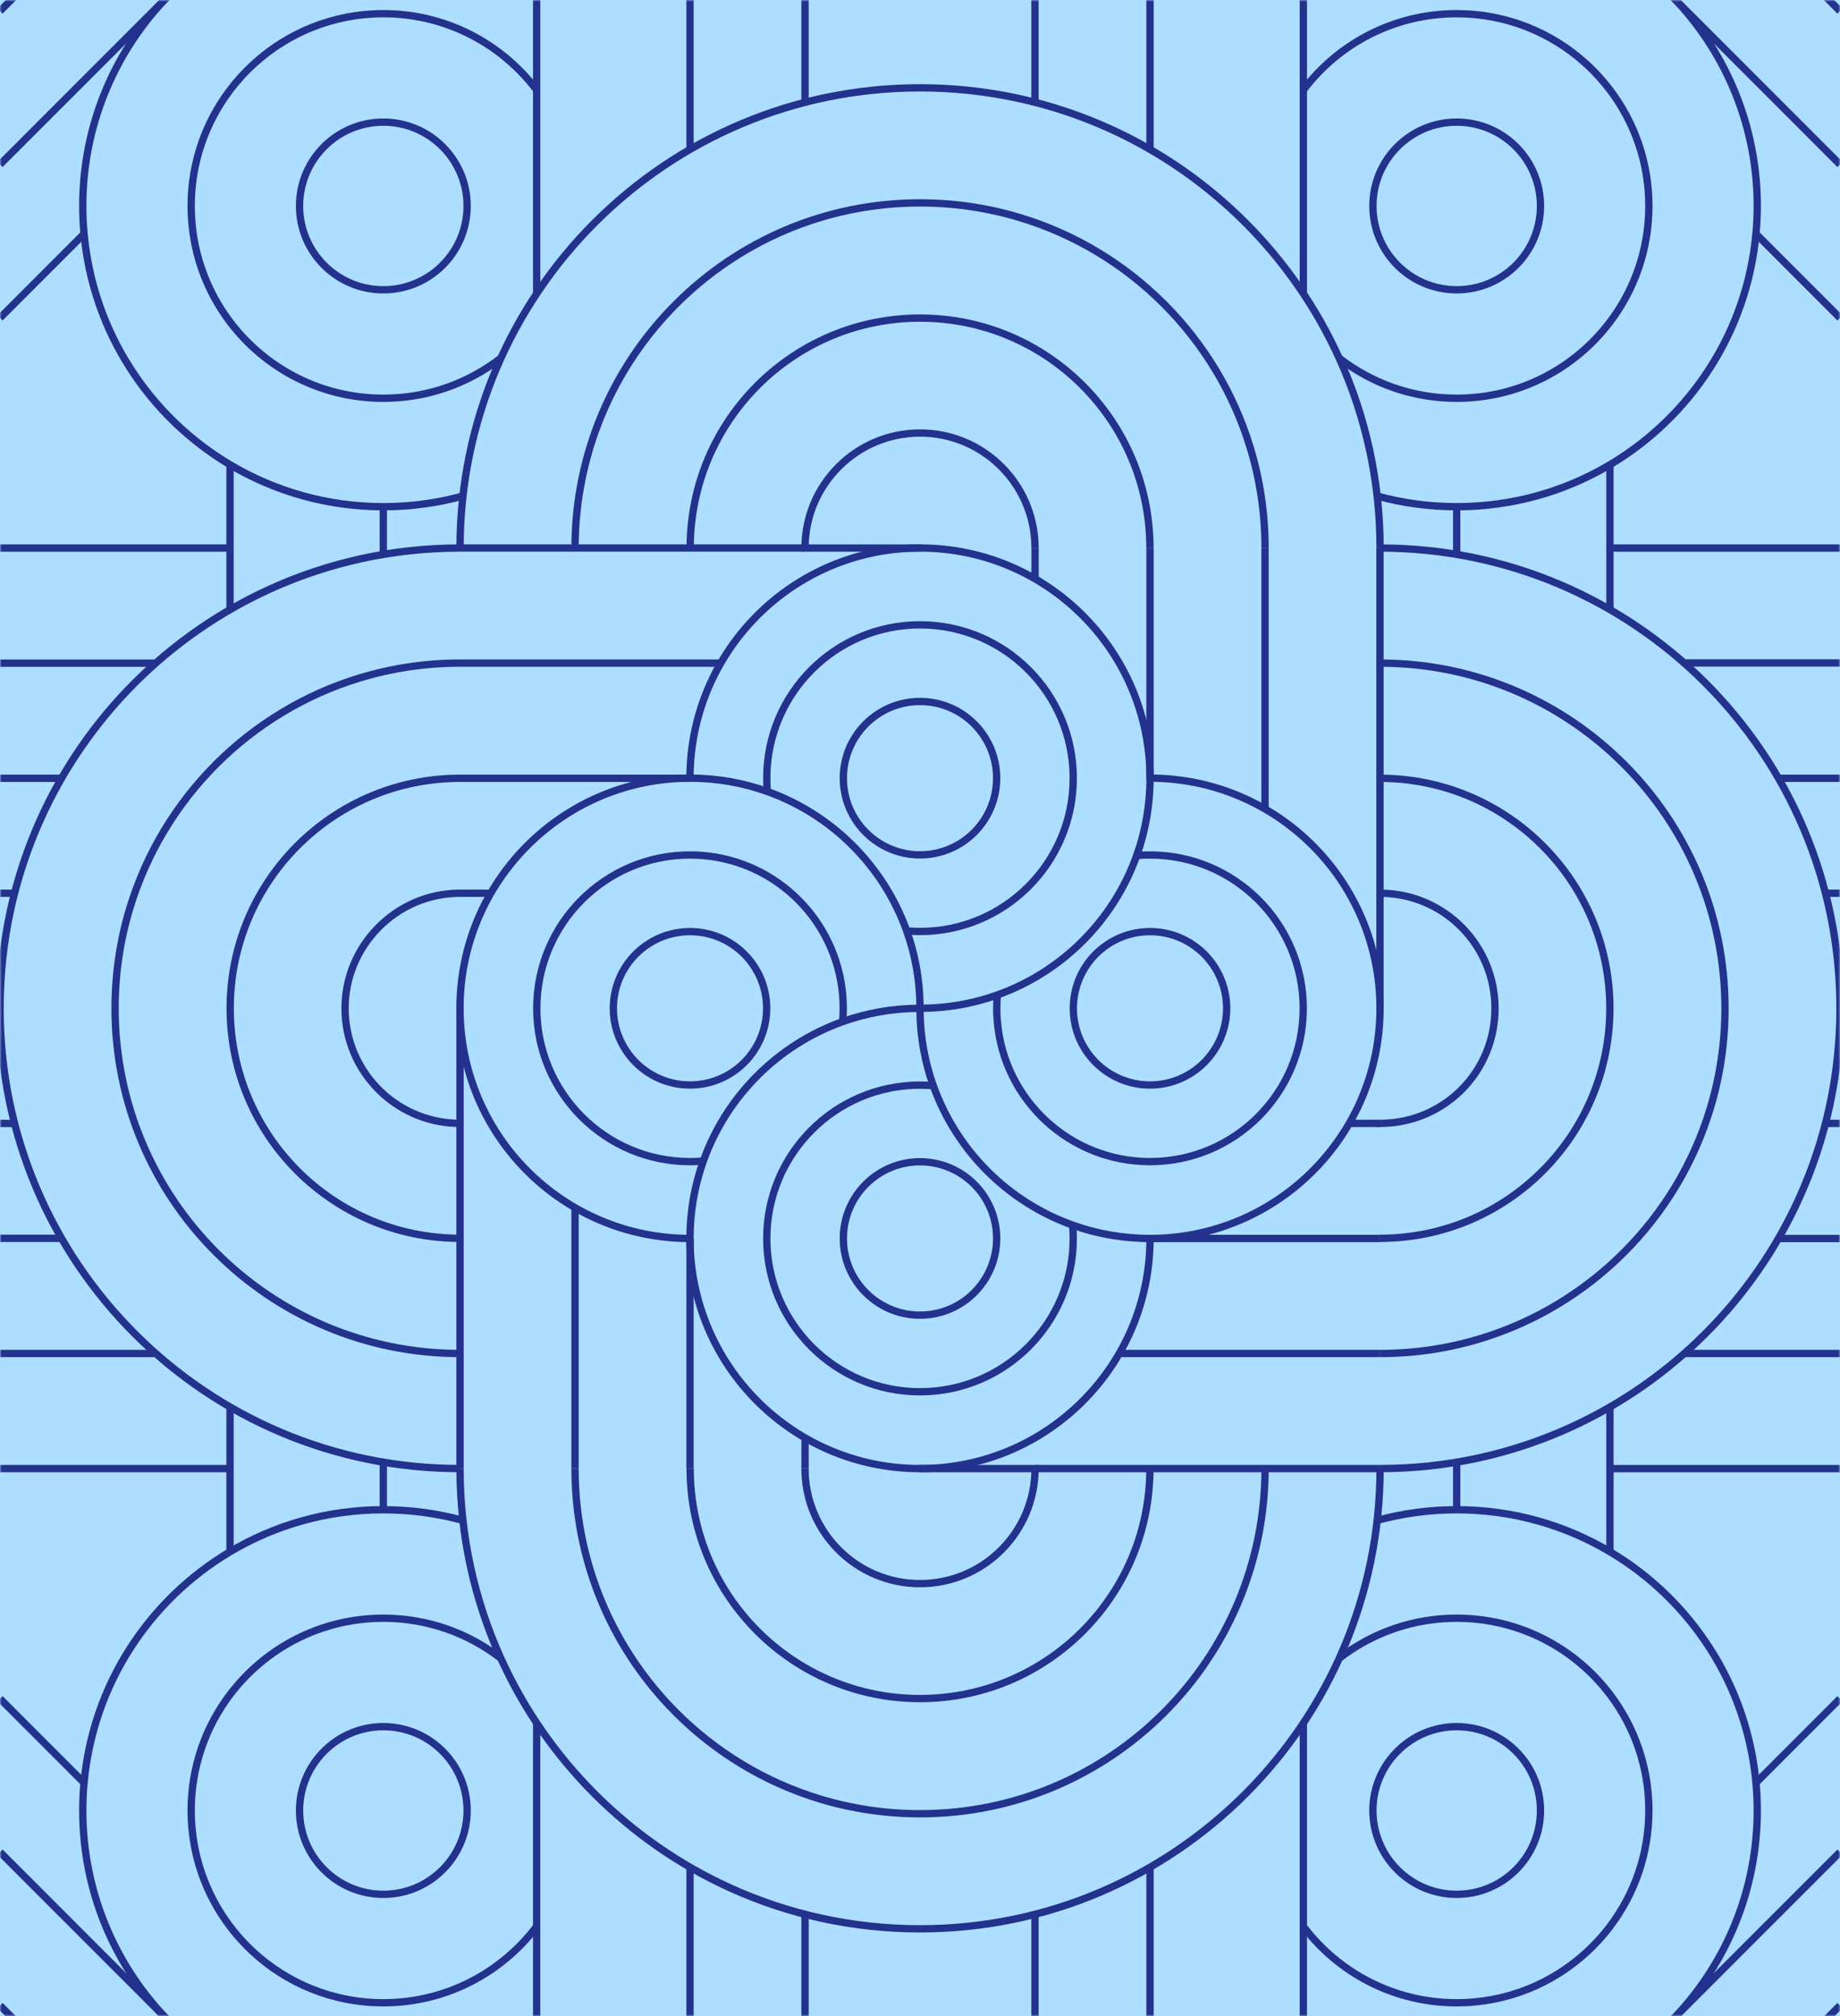 <svg width="504" height="552" viewBox="0 0 504 552" fill="none" xmlns="http://www.w3.org/2000/svg">
<rect width="504" height="552" fill="#ADDDFF"/>
<mask id="mask0_316_954" style="mask-type:alpha" maskUnits="userSpaceOnUse" x="0" y="0" width="504" height="552">
<rect x="0.5" y="0.5" width="503" height="551" fill="#ADDDFF" stroke="#23328C"/>
</mask>
<g mask="url(#mask0_316_954)">
<path d="M189.006 654.121V511.279" stroke="#23328C" stroke-width="2" stroke-miterlimit="10"/>
<path d="M314.999 654.121V511.279" stroke="#23328C" stroke-width="2" stroke-miterlimit="10"/>
<path d="M189.006 402.102V339.089" stroke="#23328C" stroke-width="2" stroke-miterlimit="10"/>
<path d="M314.999 150.057V213.101" stroke="#23328C" stroke-width="2" stroke-miterlimit="10"/>
<path d="M134.423 244.571H126.008" stroke="#23328C" stroke-width="2" stroke-miterlimit="10"/>
<path d="M134.418 307.573H134.413" stroke="#23328C" stroke-width="2" stroke-miterlimit="10"/>
<path d="M126.008 307.568V307.583C125.69 307.583 125.372 307.578 125.059 307.568C108.103 307.062 94.516 293.149 94.516 276.072C94.516 258.994 108.395 244.79 125.601 244.571C125.737 244.565 125.872 244.565 126.008 244.565" stroke="#23328C" stroke-width="2" stroke-miterlimit="10"/>
<path d="M126.008 339.048H125.961C91.226 339.017 63.077 310.863 63.051 276.124V276.072C63.051 241.296 91.237 213.101 126.008 213.096H126.023" stroke="#23328C" stroke-width="2" stroke-miterlimit="10"/>
<path d="M126.008 150.052C107.514 150.052 89.959 154.041 74.141 161.2H74.135C46.236 173.82 23.759 196.31 11.147 224.208C3.994 240.029 0.016 257.581 0.016 276.072C0.016 345.67 56.424 402.092 126.008 402.097" stroke="#23328C" stroke-width="2" stroke-miterlimit="10"/>
<path d="M126.008 181.558C116.457 181.558 107.239 182.976 98.552 185.615C68.437 194.746 44.688 218.508 35.564 248.633C32.931 257.315 31.518 266.529 31.518 276.072C31.518 328.27 73.823 370.586 126.008 370.591" stroke="#23328C" stroke-width="2" stroke-miterlimit="10"/>
<path d="M378.008 244.571C378.143 244.565 378.279 244.565 378.415 244.571C395.62 244.79 409.499 258.817 409.499 276.077C409.499 293.337 395.912 307.062 378.957 307.568C378.644 307.578 378.326 307.583 378.008 307.583V307.568" stroke="#23328C" stroke-width="2" stroke-miterlimit="10"/>
<path d="M378.008 213.101H378.055C412.79 213.132 440.939 241.285 440.965 276.025V276.077C440.965 310.853 412.779 339.048 378.008 339.053H377.998H377.993" stroke="#23328C" stroke-width="2" stroke-miterlimit="10"/>
<path d="M378.008 402.097C396.501 402.097 414.056 398.108 429.875 390.948H429.88C457.779 378.329 480.256 355.839 492.868 327.941C500.022 312.12 504 294.568 504 276.077C504 206.478 447.592 150.057 378.008 150.052" stroke="#23328C" stroke-width="2" stroke-miterlimit="10"/>
<path d="M378.008 370.591C387.56 370.591 396.778 369.172 405.464 366.534C435.579 357.403 459.328 333.641 468.452 303.516C471.085 294.834 472.498 285.62 472.498 276.077C472.498 223.879 430.193 181.563 378.008 181.558" stroke="#23328C" stroke-width="2" stroke-miterlimit="10"/>
<path d="M283.513 150.057V150.041C283.497 132.651 269.399 118.561 252.011 118.561C234.622 118.561 220.514 132.656 220.503 150.046V150.057H252.402" stroke="#23328C" stroke-width="2" stroke-miterlimit="10"/>
<path d="M189.048 150.057V150.01C189.08 115.271 217.229 87.117 251.964 87.091H252.016C286.787 87.091 314.978 115.281 314.983 150.057V150.067" stroke="#23328C" stroke-width="2" stroke-miterlimit="10"/>
<path d="M378.019 150.057C378.019 131.561 374.03 114.003 366.872 98.182C354.254 70.274 331.767 47.794 303.873 35.18C288.054 28.026 270.504 24.047 252.016 24.047C182.427 24.047 126.014 80.463 126.008 150.057" stroke="#23328C" stroke-width="2" stroke-miterlimit="10"/>
<path d="M346.516 150.057C346.516 140.504 345.098 131.284 342.46 122.597C333.33 92.478 309.571 68.725 279.451 59.6C270.77 56.967 261.557 55.553 252.016 55.553C199.825 55.553 157.515 97.864 157.51 150.057" stroke="#23328C" stroke-width="2" stroke-miterlimit="10"/>
<path d="M220.503 402.102C220.509 419.498 234.612 433.598 252.005 433.598C269.399 433.598 283.507 419.498 283.513 402.102H251.588" stroke="#23328C" stroke-width="2" stroke-miterlimit="10"/>
<path d="M314.978 402.103V402.149C314.947 436.889 286.797 465.042 252.063 465.068H252.01C217.239 465.068 189.048 436.878 189.043 402.103V402.092V402.087" stroke="#23328C" stroke-width="2" stroke-miterlimit="10"/>
<path d="M126.008 402.102C126.008 420.598 129.997 438.155 137.155 453.976C149.773 481.885 172.26 504.365 200.154 516.979C215.973 524.133 233.523 528.112 252.011 528.112C321.6 528.112 378.013 471.695 378.019 402.102" stroke="#23328C" stroke-width="2" stroke-miterlimit="10"/>
<path d="M157.51 402.102C157.51 411.655 158.928 420.874 161.566 429.562C170.696 459.681 194.455 483.433 224.575 492.559C233.256 495.192 242.469 496.605 252.01 496.605C304.201 496.605 346.511 454.294 346.516 402.102" stroke="#23328C" stroke-width="2" stroke-miterlimit="10"/>
<path d="M251.796 276.077C251.796 276.077 251.843 276.072 251.864 276.077H252.135C252.135 276.077 252.182 276.077 252.203 276.077C259.56 276.051 266.624 274.768 273.183 272.422C290.942 266.091 305.019 252.012 311.354 234.251C313.721 227.629 315.009 220.495 315.009 213.059C315.009 178.257 286.802 150.047 252 150.047C217.197 150.047 188.996 178.257 188.996 213.059" stroke="#23328C" stroke-width="2" stroke-miterlimit="10"/>
<path d="M252 234.063C263.596 234.063 272.996 224.662 272.996 213.064C272.996 201.467 263.596 192.065 252 192.065C240.404 192.065 231.004 201.467 231.004 213.064C231.004 224.662 240.404 234.063 252 234.063Z" stroke="#23328C" stroke-width="2" stroke-miterlimit="10"/>
<path d="M248.356 254.885C249.555 254.989 250.77 255.042 252 255.042C275.186 255.042 293.977 236.248 293.977 213.059C293.977 189.87 275.186 171.082 252 171.082C228.814 171.082 210.029 189.875 210.029 213.059C210.029 214.29 210.081 215.51 210.19 216.715" stroke="#23328C" stroke-width="2" stroke-miterlimit="10"/>
<path d="M273.184 279.727H273.179" stroke="#23328C" stroke-width="2" stroke-miterlimit="10"/>
<path d="M252.203 276.077C252.203 276.077 252.156 276.072 252.135 276.077H252.104C252.073 276.072 252.041 276.072 252.01 276.072H251.989C251.958 276.072 251.927 276.072 251.895 276.077H251.864C251.864 276.077 251.817 276.077 251.796 276.077C244.439 276.098 237.38 277.381 230.821 279.722C213.063 286.058 198.985 300.137 192.651 317.898C190.283 324.52 188.996 331.654 188.996 339.09C189.001 373.897 217.202 402.102 252 402.102C286.797 402.102 315.003 373.897 315.009 339.095" stroke="#23328C" stroke-width="2" stroke-miterlimit="10"/>
<path d="M252 360.089C263.596 360.089 272.996 350.687 272.996 339.09C272.996 327.492 263.596 318.091 252 318.091C240.404 318.091 231.004 327.492 231.004 339.09C231.004 350.687 240.404 360.089 252 360.089Z" stroke="#23328C" stroke-width="2" stroke-miterlimit="10"/>
<path d="M293.82 335.445C293.925 336.644 293.977 337.859 293.977 339.09C293.977 362.274 275.186 381.067 252 381.067C228.814 381.067 210.029 362.274 210.029 339.09C210.029 315.906 228.819 297.107 252 297.107C253.231 297.107 254.445 297.16 255.645 297.264" stroke="#23328C" stroke-width="2" stroke-miterlimit="10"/>
<path d="M188.996 339.095C154.204 339.09 125.998 310.874 125.998 276.077C125.998 241.28 154.204 213.065 188.996 213.059H189.007C196.442 213.059 203.569 214.347 210.19 216.715C227.944 223.05 242.021 237.13 248.356 254.885C250.634 261.263 251.917 268.12 252 275.264C252.011 275.53 252.011 275.801 252.011 276.072C252.011 276.348 252.011 276.62 252 276.891" stroke="#23328C" stroke-width="2" stroke-miterlimit="10"/>
<path d="M189.002 297.076C200.598 297.076 209.998 287.675 209.998 276.077C209.998 264.48 200.598 255.078 189.002 255.078C177.406 255.078 168.006 264.48 168.006 276.077C168.006 287.675 177.406 297.076 189.002 297.076Z" stroke="#23328C" stroke-width="2" stroke-miterlimit="10"/>
<path d="M230.822 279.727C230.926 278.528 230.978 277.308 230.978 276.077C230.978 274.846 230.926 273.626 230.817 272.422C229.07 252.148 212.923 235.998 192.651 234.251C191.452 234.147 190.237 234.095 189.007 234.095C165.826 234.095 147.03 252.893 147.03 276.077C147.03 299.261 165.826 318.054 189.007 318.054C190.237 318.054 191.452 318.002 192.651 317.898" stroke="#23328C" stroke-width="2" stroke-miterlimit="10"/>
<path d="M252 275.264C251.99 275.53 251.99 275.801 251.99 276.072C251.99 276.348 251.99 276.62 252 276.891C252.084 284.029 253.361 290.887 255.645 297.264C261.979 315.025 276.062 329.109 293.82 335.445C300.437 337.807 307.569 339.095 314.999 339.095H315.009C349.801 339.09 378.008 310.874 378.008 276.077C378.008 241.28 349.801 213.065 315.009 213.059" stroke="#23328C" stroke-width="2" stroke-miterlimit="10"/>
<path d="M314.999 297.076C326.594 297.076 335.995 287.675 335.995 276.077C335.995 264.48 326.594 255.078 314.999 255.078C303.403 255.078 294.002 264.48 294.002 276.077C294.002 287.675 303.403 297.076 314.999 297.076Z" stroke="#23328C" stroke-width="2" stroke-miterlimit="10"/>
<path d="M273.184 272.422C273.074 273.626 273.022 274.846 273.022 276.077C273.022 277.308 273.074 278.528 273.178 279.727H273.184C275.029 301.201 293.048 318.054 314.999 318.054C338.179 318.054 356.975 299.261 356.975 276.077C356.975 252.893 338.179 234.095 314.999 234.095C313.768 234.095 312.553 234.147 311.354 234.251" stroke="#23328C" stroke-width="2" stroke-miterlimit="10"/>
<path d="M126.008 150.047H220.509" stroke="#23328C" stroke-width="2" stroke-miterlimit="10"/>
<path d="M126.008 181.563H197.417" stroke="#23328C" stroke-width="2" stroke-miterlimit="10"/>
<path d="M283.518 150.041V158.489" stroke="#23328C" stroke-width="2" stroke-miterlimit="10"/>
<path d="M346.5 150.041V221.491" stroke="#23328C" stroke-width="2" stroke-miterlimit="10"/>
<path d="M377.993 150.041V276.077" stroke="#23328C" stroke-width="2" stroke-miterlimit="10"/>
<path d="M126.008 276.077V402.102" stroke="#23328C" stroke-width="2" stroke-miterlimit="10"/>
<path d="M157.51 330.668V402.102" stroke="#23328C" stroke-width="2" stroke-miterlimit="10"/>
<path d="M377.982 402.102H283.518" stroke="#23328C" stroke-width="2" stroke-miterlimit="10"/>
<path d="M377.982 370.591H306.584" stroke="#23328C" stroke-width="2" stroke-miterlimit="10"/>
<path d="M377.982 339.089H315.009" stroke="#23328C" stroke-width="2" stroke-miterlimit="10"/>
<path d="M220.509 393.681V402.102" stroke="#23328C" stroke-width="2" stroke-miterlimit="10"/>
<path d="M126.008 213.101H189.049" stroke="#23328C" stroke-width="2" stroke-miterlimit="10"/>
<path d="M220.503 654.121V524.138" stroke="#23328C" stroke-width="2" stroke-miterlimit="10"/>
<path d="M146.998 654.122V471.8" stroke="#23328C" stroke-width="2" stroke-miterlimit="10"/>
<path d="M104.991 413.371V400.355" stroke="#23328C" stroke-width="2" stroke-miterlimit="10"/>
<path d="M63.009 424.869V402.102V385.233" stroke="#23328C" stroke-width="2" stroke-miterlimit="10"/>
<path d="M283.497 654.121V524.138" stroke="#23328C" stroke-width="2" stroke-miterlimit="10"/>
<path d="M357.001 654.122V612.108V471.79" stroke="#23328C" stroke-width="2" stroke-miterlimit="10"/>
<path d="M399.004 413.371V400.355" stroke="#23328C" stroke-width="2" stroke-miterlimit="10"/>
<path d="M440.985 385.244V385.249V402.113V424.864" stroke="#23328C" stroke-width="2" stroke-miterlimit="10"/>
<path d="M189.007 40.854V-101.994" stroke="#23328C" stroke-width="2" stroke-miterlimit="10"/>
<path d="M314.999 40.854V-101.994" stroke="#23328C" stroke-width="2" stroke-miterlimit="10"/>
<path d="M220.504 27.989V-101.994" stroke="#23328C" stroke-width="2" stroke-miterlimit="10"/>
<path d="M147 80.333V-101.994" stroke="#23328C" stroke-width="2" stroke-miterlimit="10"/>
<path d="M104.992 151.778V138.736" stroke="#23328C" stroke-width="2" stroke-miterlimit="10"/>
<path d="M63.009 127.238V150.057V166.9" stroke="#23328C" stroke-width="2" stroke-miterlimit="10"/>
<path d="M283.497 27.989V-101.994" stroke="#23328C" stroke-width="2" stroke-miterlimit="10"/>
<path d="M357.001 80.344V-101.994" stroke="#23328C" stroke-width="2" stroke-miterlimit="10"/>
<path d="M399.004 151.778V138.736" stroke="#23328C" stroke-width="2" stroke-miterlimit="10"/>
<path d="M440.986 127.243V150.057V166.889" stroke="#23328C" stroke-width="2" stroke-miterlimit="10"/>
<path d="M378.008 307.583H369.578" stroke="#23328C" stroke-width="2" stroke-miterlimit="10"/>
<path d="M63.009 -60.001L0 3.022" stroke="#23328C" stroke-width="2" stroke-miterlimit="10"/>
<path d="M48.796 -3.772C48.796 -3.772 48.77 -3.752 48.76 -3.736L48.728 -3.705C48.728 -3.705 48.702 -3.684 48.692 -3.668L44.834 0.185C44.834 0.185 44.808 0.211 44.797 0.227L0 45.031" stroke="#23328C" stroke-width="2" stroke-miterlimit="10"/>
<path d="M23.024 64.017L0 87.045" stroke="#23328C" stroke-width="2" stroke-miterlimit="10"/>
<path d="M503.994 3.022L440.985 -60.001" stroke="#23328C" stroke-width="2" stroke-miterlimit="10"/>
<path d="M455.005 -3.965C455.005 -3.965 455.031 -3.939 455.047 -3.928C455.063 -3.913 455.073 -3.897 455.089 -3.887L459.281 0.306C459.281 0.306 459.307 0.337 459.322 0.353L503.995 45.031" stroke="#23328C" stroke-width="2" stroke-miterlimit="10"/>
<path d="M503.995 87.044L480.981 64.027" stroke="#23328C" stroke-width="2" stroke-miterlimit="10"/>
<path d="M63.009 612.134L0.01 549.122" stroke="#23328C" stroke-width="2" stroke-miterlimit="10"/>
<path d="M48.509 555.624L48.483 555.598L48.457 555.572L48.431 555.546L48.405 555.519L45.199 552.312L45.172 552.286L45.146 552.26L45.12 552.234L45.094 552.208L0.01 507.113" stroke="#23328C" stroke-width="2" stroke-miterlimit="10"/>
<path d="M23.019 488.127L0.01 465.115" stroke="#23328C" stroke-width="2" stroke-miterlimit="10"/>
<path d="M503.984 549.122L440.985 612.134" stroke="#23328C" stroke-width="2" stroke-miterlimit="10"/>
<path d="M455.376 555.733C455.376 555.733 455.392 555.718 455.397 555.712C455.402 555.702 455.412 555.697 455.418 555.692L458.838 552.266C458.864 552.245 458.885 552.219 458.906 552.198C458.932 552.177 458.953 552.151 458.974 552.13L503.984 507.113" stroke="#23328C" stroke-width="2" stroke-miterlimit="10"/>
<path d="M503.985 465.115L480.986 488.116" stroke="#23328C" stroke-width="2" stroke-miterlimit="10"/>
<path d="M0.016 150.057H63.009" stroke="#23328C" stroke-width="2" stroke-miterlimit="10"/>
<path d="M440.991 150.057H503.984" stroke="#23328C" stroke-width="2" stroke-miterlimit="10"/>
<path d="M461.294 181.516H503.985" stroke="#23328C" stroke-width="2" stroke-miterlimit="10"/>
<path d="M440.991 402.113H503.984" stroke="#23328C" stroke-width="2" stroke-miterlimit="10"/>
<path d="M0.016 181.579H42.649" stroke="#23328C" stroke-width="2" stroke-miterlimit="10"/>
<path d="M0.016 213.101H16.856" stroke="#23328C" stroke-width="2" stroke-miterlimit="10"/>
<path d="M0.016 339.053H16.851" stroke="#23328C" stroke-width="2" stroke-miterlimit="10"/>
<path d="M0.016 370.591H42.675" stroke="#23328C" stroke-width="2" stroke-miterlimit="10"/>
<path d="M461.346 370.591H503.995" stroke="#23328C" stroke-width="2" stroke-miterlimit="10"/>
<path d="M0.016 402.102H63.009" stroke="#23328C" stroke-width="2" stroke-miterlimit="10"/>
<path d="M146.993 -14.446C136.758 -20.526 125.09 -24.453 112.618 -25.595C110.111 -25.824 107.571 -25.944 105.001 -25.944H104.991C89.657 -25.944 75.303 -21.747 63.009 -14.446C57.889 -11.401 53.123 -7.819 48.796 -3.772C48.785 -3.762 48.77 -3.751 48.759 -3.736L48.728 -3.704C48.728 -3.704 48.702 -3.683 48.692 -3.668C47.362 -2.427 46.08 -1.149 44.833 0.186C44.823 0.201 44.807 0.212 44.797 0.228C31.074 14.932 22.669 34.685 22.669 56.393C22.669 58.964 22.789 61.509 23.024 64.017C25.49 90.94 40.918 114.113 63.009 127.238C75.303 134.539 89.657 138.736 104.991 138.736H105.001C112.551 138.736 119.86 137.72 126.8 135.816" stroke="#23328C" stroke-width="2" stroke-miterlimit="10"/>
<path d="M181.326 87.331V87.326" stroke="#23328C" stroke-width="2" stroke-miterlimit="10"/>
<path d="M156.342 68.053V68.048" stroke="#23328C" stroke-width="2" stroke-miterlimit="10"/>
<path d="M146.993 24.647C137.384 11.95 122.149 3.747 105.001 3.747H104.991C91.367 3.753 78.953 8.931 69.61 17.425C69.599 17.425 69.589 17.441 69.584 17.451L69.558 17.477C68.338 18.583 67.17 19.751 66.059 20.971C66.054 20.976 66.043 20.987 66.038 20.997C64.975 22.165 63.963 23.385 63.009 24.647C56.325 33.47 52.362 44.468 52.362 56.393C52.362 68.319 56.325 79.317 63.009 88.145C72.613 100.837 87.842 109.04 104.991 109.045H105.001C117.134 109.045 128.312 104.941 137.212 98.037" stroke="#23328C" stroke-width="2" stroke-miterlimit="10"/>
<path d="M105.002 79.347C117.677 79.347 127.953 69.07 127.953 56.393C127.953 43.715 117.677 33.438 105.002 33.438C92.326 33.438 82.05 43.715 82.05 56.393C82.05 69.07 92.326 79.347 105.002 79.347Z" stroke="#23328C" stroke-width="2" stroke-miterlimit="10"/>
<path d="M377.215 135.821C384.155 137.72 391.46 138.736 399.004 138.736C414.338 138.736 428.692 134.544 440.986 127.244C463.082 114.119 478.51 90.95 480.981 64.028C481.216 61.514 481.336 58.969 481.336 56.393C481.336 34.748 472.983 15.047 459.323 0.353C459.307 0.337 459.292 0.321 459.281 0.306C457.931 -1.144 456.533 -2.541 455.089 -3.887C455.074 -3.897 455.063 -3.913 455.048 -3.929C455.032 -3.939 455.021 -3.955 455.006 -3.965C450.73 -7.933 446.033 -11.453 440.986 -14.451C428.692 -21.752 414.338 -25.944 399.004 -25.944C396.434 -25.944 393.895 -25.824 391.381 -25.59H391.376C378.905 -24.448 367.241 -20.521 357.001 -14.436" stroke="#23328C" stroke-width="2" stroke-miterlimit="10"/>
<path d="M366.809 98.047C375.709 104.941 386.877 109.045 399.004 109.045C416.147 109.045 431.372 100.853 440.986 88.166C447.68 79.338 451.648 68.324 451.648 56.393C451.648 44.462 447.68 33.455 440.986 24.626C440.073 23.417 439.104 22.248 438.082 21.122C438.082 21.122 438.071 21.107 438.061 21.101C436.877 19.782 435.621 18.525 434.302 17.336C434.291 17.331 434.286 17.326 434.276 17.316C424.938 8.878 412.57 3.747 399.004 3.747C381.845 3.747 366.605 11.955 357.001 24.663" stroke="#23328C" stroke-width="2" stroke-miterlimit="10"/>
<path d="M399.009 79.347C411.685 79.347 421.961 69.07 421.961 56.393C421.961 43.715 411.685 33.438 399.009 33.438C386.334 33.438 376.058 43.715 376.058 56.393C376.058 69.07 386.334 79.347 399.009 79.347Z" stroke="#23328C" stroke-width="2" stroke-miterlimit="10"/>
<path d="M181.358 464.865V464.859" stroke="#23328C" stroke-width="2" stroke-miterlimit="10"/>
<path d="M126.795 416.286C119.855 414.388 112.545 413.371 105.001 413.371H104.991C89.657 413.371 75.303 417.569 63.009 424.869C40.907 438.005 25.474 461.189 23.019 488.127C22.784 490.625 22.669 493.154 22.669 495.714C22.669 517.605 31.204 537.493 45.12 552.235L45.146 552.261L45.172 552.287L45.198 552.313C46.241 553.408 47.31 554.477 48.405 555.52L48.431 555.546L48.457 555.572L48.483 555.598C52.899 559.759 57.764 563.435 63.009 566.559C75.303 573.859 89.657 578.057 104.991 578.057H105.001C107.561 578.057 110.095 577.942 112.592 577.708C125.074 576.571 136.748 572.644 146.993 566.559" stroke="#23328C" stroke-width="2" stroke-miterlimit="10"/>
<path d="M165.231 439.574L165.226 439.569" stroke="#23328C" stroke-width="2" stroke-miterlimit="10"/>
<path d="M137.181 454.05C128.286 447.167 117.123 443.068 105.001 443.068H104.991C87.842 443.073 72.613 451.276 63.009 463.968C56.325 472.791 52.362 483.788 52.362 495.714C52.362 507.64 56.325 518.637 63.009 527.46C64.104 528.915 65.277 530.307 66.523 531.632C66.534 531.642 66.539 531.647 66.544 531.658C67.357 532.534 68.212 533.389 69.088 534.203C69.104 534.213 69.114 534.229 69.13 534.244C78.525 543 91.132 548.355 104.991 548.36H105.001C122.149 548.36 137.384 540.158 146.993 527.46" stroke="#23328C" stroke-width="2" stroke-miterlimit="10"/>
<path d="M105.002 518.668C117.677 518.668 127.953 508.391 127.953 495.714C127.953 483.037 117.677 472.76 105.002 472.76C92.326 472.76 82.05 483.037 82.05 495.714C82.05 508.391 92.326 518.668 105.002 518.668Z" stroke="#23328C" stroke-width="2" stroke-miterlimit="10"/>
<path d="M317.835 509.569V509.564" stroke="#23328C" stroke-width="2" stroke-miterlimit="10"/>
<path d="M357.001 566.549C367.247 572.639 378.92 576.566 391.402 577.708C393.905 577.942 396.439 578.057 399.004 578.057C414.338 578.057 428.692 573.865 440.986 566.564C446.174 563.477 451.002 559.837 455.376 555.734C455.381 555.723 455.392 555.718 455.397 555.713C455.402 555.702 455.412 555.697 455.418 555.692C456.596 554.581 457.738 553.439 458.838 552.266C458.864 552.245 458.885 552.219 458.906 552.198C458.932 552.177 458.953 552.151 458.974 552.13C472.842 537.394 481.336 517.547 481.336 495.714C481.336 493.154 481.221 490.619 480.986 488.116C478.525 461.178 463.092 437.994 440.986 424.864C428.692 417.564 414.338 413.371 399.004 413.371C391.465 413.371 384.16 414.388 377.221 416.286" stroke="#23328C" stroke-width="2" stroke-miterlimit="10"/>
<path d="M322.637 464.886V464.88" stroke="#23328C" stroke-width="2" stroke-miterlimit="10"/>
<path d="M366.85 454.034C375.74 447.156 386.898 443.068 399.004 443.068C416.147 443.068 431.372 451.26 440.986 463.947C447.68 472.775 451.648 483.783 451.648 495.714C451.648 507.645 447.68 518.653 440.986 527.481C439.953 528.847 438.853 530.161 437.685 531.418C436.737 532.456 435.741 533.452 434.703 534.401C425.318 543.067 412.779 548.36 399.004 548.36C381.845 548.36 366.605 540.152 357.001 527.445" stroke="#23328C" stroke-width="2" stroke-miterlimit="10"/>
<path d="M399.009 518.668C411.685 518.668 421.961 508.391 421.961 495.714C421.961 483.037 411.685 472.76 399.009 472.76C386.334 472.76 376.058 483.037 376.058 495.714C376.058 508.391 386.334 518.668 399.009 518.668Z" stroke="#23328C" stroke-width="2" stroke-miterlimit="10"/>
<path d="M487.133 213.101H503.984" stroke="#23328C" stroke-width="2" stroke-miterlimit="10"/>
<path d="M500.199 244.565H503.984" stroke="#23328C" stroke-width="2" stroke-miterlimit="10"/>
<path d="M500.199 307.589H503.984" stroke="#23328C" stroke-width="2" stroke-miterlimit="10"/>
<path d="M487.133 339.111H503.984" stroke="#23328C" stroke-width="2" stroke-miterlimit="10"/>
<path d="M0.016 244.571H3.983" stroke="#23328C" stroke-width="2" stroke-miterlimit="10"/>
<path d="M0.016 307.594H3.983" stroke="#23328C" stroke-width="2" stroke-miterlimit="10"/>
</g>
</svg>

